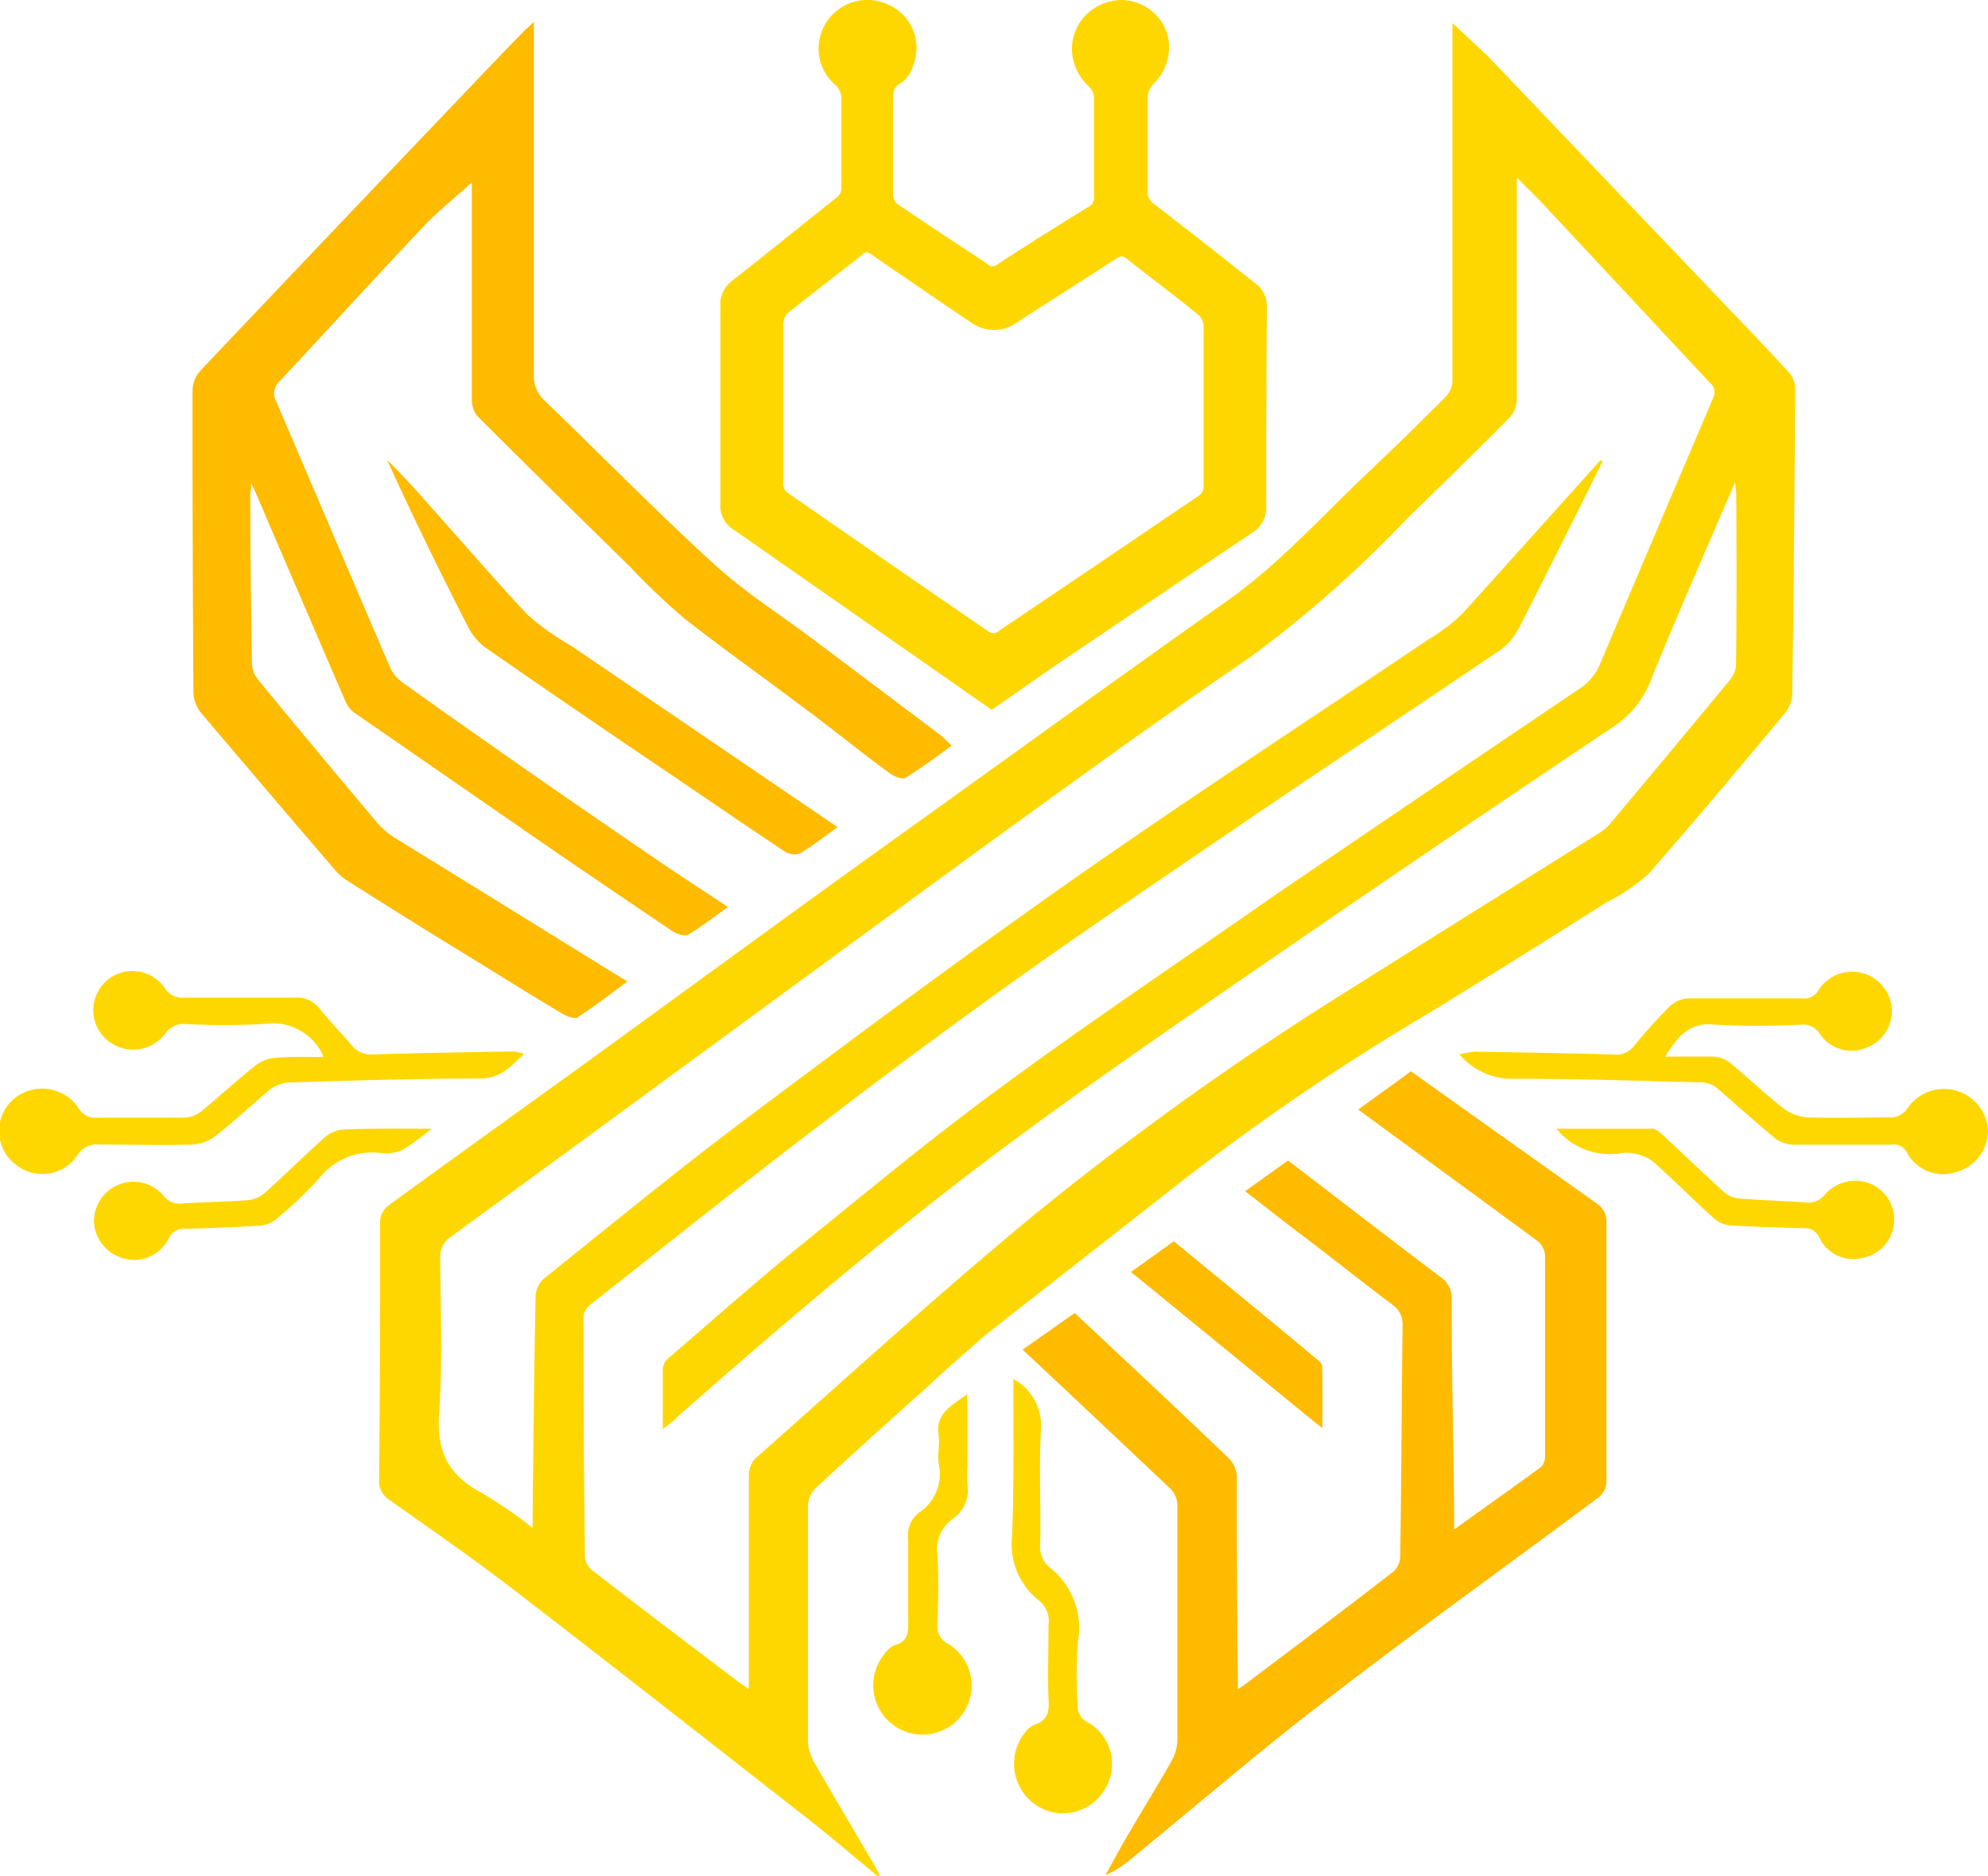 <svg xmlns="http://www.w3.org/2000/svg" viewBox="0 0 129.48 122.17"><defs><style>.cls-1{fill:gold;}.cls-2{fill:#fb0;}</style></defs><title>Asset 28</title><g id="Layer_2" data-name="Layer 2"><g id="Layer_1-2" data-name="Layer 1"><path class="cls-1" d="M116.56,24.31c-1.21-1.33-2.45-2.62-3.69-3.92L97,3.76C96.22,3,95.44,2.3,94.6,1.5v.85q0,11.25,0,22.51a1.62,1.62,0,0,1-.46,1q-2.33,2.34-4.72,4.61c-3.14,2.94-6,6.2-9.55,8.7C72.28,44.53,64.75,50,57.2,55.4c-5.36,3.86-10.69,7.74-16,11.61S30.55,74.68,25.27,78.53a1.4,1.4,0,0,0-.52,1c0,5.62,0,11.24-.06,16.86a1.42,1.42,0,0,0,.67,1.29c2.71,1.93,5.46,3.82,8.09,5.85,6.36,4.89,12.66,9.84,19,14.79,1.61,1.26,3.16,2.59,4.73,3.88l.11-.07c-.13-.25-.25-.5-.39-.74-1.3-2.22-2.62-4.43-3.9-6.67a3,3,0,0,1-.38-1.37c0-5.1,0-10.2,0-15.3a1.79,1.79,0,0,1,.53-1.16c2.49-2.3,5-4.56,7.53-6.82C61.8,89,63,88,64.11,87l12.23-9.58A152.93,152.93,0,0,1,92.61,66.25c.61-.36,5.64-3.44,12-7.47a12.49,12.49,0,0,0,2.78-1.89c3-3.43,6-7,8.88-10.46a2.1,2.1,0,0,0,.46-1.24q.14-9.94.19-19.9A1.59,1.59,0,0,0,116.56,24.31Zm-3.49,18.91a1.71,1.71,0,0,1-.35,1q-3.9,4.72-7.84,9.41a3.29,3.29,0,0,1-.78.66c-5.27,3.31-10.56,6.6-15.82,9.92A202.36,202.36,0,0,0,67.5,79c-6.25,5.15-12.24,10.62-18.32,16a1.66,1.66,0,0,0-.41,1.14c0,4.2,0,8.4,0,12.6V110c-.39-.27-.66-.45-.92-.65-3.11-2.36-6.23-4.72-9.32-7.11a1.25,1.25,0,0,1-.43-.84Q38,93.6,38,85.82a1.13,1.13,0,0,1,.37-.79C43.5,81,48.58,76.92,53.75,73q6.09-4.68,12.35-9.15c5-3.57,10.12-7,15.22-10.49,5.44-3.69,10.92-7.32,16.36-11a4,4,0,0,0,1.22-1.4c1.79-3.5,3.54-7,5.3-10.55.06-.12.11-.24.17-.37l-.14-.06c-3,3.33-6,6.69-9,10a11.73,11.73,0,0,1-2.13,1.62c-7.73,5.21-15.55,10.3-23.18,15.65-7.23,5.07-14.31,10.35-21.37,15.64-4.47,3.36-8.79,6.91-13.15,10.4a1.65,1.65,0,0,0-.52,1.15c-.09,4.72-.14,9.45-.19,14.17,0,.25,0,.5,0,.9a28.36,28.36,0,0,0-3.33-2.29C29.08,96,28.43,94.41,28.6,92c.24-3.35.09-6.72.07-10.08a1.51,1.51,0,0,1,.69-1.37c10.47-7.64,20.92-15.33,31.41-23,6.86-5,13.71-10,20.71-14.79a77.27,77.27,0,0,0,10.18-9c2.22-2.16,4.44-4.32,6.62-6.52a1.84,1.84,0,0,0,.51-1.19c0-4.43,0-8.86,0-13.29V11.57c.57.56,1,1,1.48,1.47l11.09,11.88a.81.81,0,0,1,.22,1q-3.7,8.66-7.37,17.33a3.47,3.47,0,0,1-1.35,1.61q-10,6.75-20,13.56C77,62.52,71,66.53,65.24,70.77,60.71,74.08,56.39,77.68,52,81.23c-2.85,2.32-5.6,4.76-8.39,7.16a1.2,1.2,0,0,0-.44.68c0,1.27,0,2.55,0,4,.41-.32.75-.56,1-.84,7.22-6.35,14.54-12.59,22.29-18.29,5.57-4.1,11.27-8,17-11.94q10.8-7.43,21.7-14.72a6.4,6.4,0,0,0,2.44-3.19c1.7-4.16,3.52-8.29,5.4-12.67a6.36,6.36,0,0,1,.08.85C113.11,35.92,113.11,39.57,113.07,43.22Z"/><path class="cls-2" d="M47.41,59.07c-.9.64-1.72,1.28-2.6,1.81-.21.12-.71-.05-1-.23-2.33-1.56-4.65-3.15-7-4.74Q29.93,51.16,23,46.36a1.83,1.83,0,0,1-.53-.75q-2.92-6.76-5.83-13.55c-.05-.13-.12-.25-.28-.6,0,.44-.06.65-.06.85,0,3.65.05,7.3.11,10.95a1.79,1.79,0,0,0,.39,1q3.87,4.7,7.79,9.35a5.12,5.12,0,0,0,1.2,1Q32.57,58.79,39.36,63l1.5.92c-1.14.84-2.16,1.64-3.25,2.34-.2.12-.7-.08-1-.25-1.91-1.14-3.81-2.32-5.7-3.49Q26.78,60,22.66,57.38a3.6,3.6,0,0,1-.79-.66q-4.41-5.14-8.79-10.31a2.24,2.24,0,0,1-.48-1.31q-.07-9.85-.06-19.72a2,2,0,0,1,.53-1.26q8.07-8.52,16.17-17C30.88,5.4,32.51,3.68,34.15,2l.62-.58V3.13c0,7.1,0,14.19,0,21.29a2.13,2.13,0,0,0,.7,1.67c3.69,3.55,7.28,7.22,11.06,10.67,2,1.83,4.33,3.29,6.5,4.93l8.19,6.16c.25.19.46.43.76.71-1,.74-2,1.47-3,2.09-.21.13-.75-.07-1-.27-2-1.45-3.87-3-5.81-4.42C49.57,44,47,42.19,44.49,40.21A46.2,46.2,0,0,1,41,36.88c-3.31-3.25-6.62-6.49-9.9-9.77a1.68,1.68,0,0,1-.37-1.06q0-6.69,0-13.38v-.79c-1.05.95-2.18,1.85-3.16,2.88-3.14,3.33-6.22,6.71-9.35,10.06a1.07,1.07,0,0,0-.22,1.35c2.48,5.77,4.93,11.55,7.41,17.31a2.55,2.55,0,0,0,.85,1Q34,50,41.9,55.39C43.68,56.62,45.5,57.8,47.41,59.07Z"/><path class="cls-1" d="M82.51,20a1.8,1.8,0,0,0-.77-1.56L78.66,16c-1.15-.9-2.29-1.79-3.44-2.67a1,1,0,0,1-.47-1c0-.9,0-1.8,0-2.7,0-1.12,0-2.25,0-3.37a1.4,1.4,0,0,1,.39-.81,3.31,3.31,0,0,0,1-2.35A3,3,0,0,0,75.32,1,3.23,3.23,0,0,0,73,0a3.32,3.32,0,0,0-2.38,1.09,3.12,3.12,0,0,0-.8,2.24A3.31,3.31,0,0,0,70.89,5.6a1.14,1.14,0,0,1,.36.69c0,1.28,0,2.57,0,3.86,0,.88,0,1.77,0,2.65a.63.63,0,0,1-.37.68c-2,1.23-4,2.48-5.89,3.72a.47.47,0,0,1-.67,0c-.84-.57-1.69-1.12-2.54-1.68-1.13-.75-2.26-1.5-3.38-2.27a.9.9,0,0,1-.24-.59c0-1.19,0-2.39,0-3.58V6.75c0-.72,0-1.06.51-1.33a2,2,0,0,0,.78-1.1A3.07,3.07,0,0,0,58,.37a3.19,3.19,0,0,0-4.17,1.07,3.13,3.13,0,0,0,.64,4.15,1.23,1.23,0,0,1,.33.73c0,1.06,0,2.11,0,3.17,0,.88,0,1.76,0,2.65a.79.79,0,0,1-.36.76l-3.23,2.58c-1.18.95-2.37,1.9-3.56,2.83A1.94,1.94,0,0,0,46.92,20q0,6.42,0,12.85a1.78,1.78,0,0,0,.84,1.63l13.08,9.13,3.75,2.62,1.58-1.1c.91-.63,1.8-1.26,2.71-1.88q6.33-4.29,12.67-8.55a1.93,1.93,0,0,0,.92-1.77C82.47,29,82.48,24.91,82.51,20ZM78.05,32.3l-5.59,3.79L64.89,41.2a.68.68,0,0,1-.4,0c-4.24-2.9-8.71-6-13.28-9.17a.75.75,0,0,1-.2-.44c0-3.88,0-7.34,0-10.59a1.08,1.08,0,0,1,.31-.62c.86-.69,1.74-1.37,2.61-2.05s1.5-1.16,2.24-1.75a.48.48,0,0,1,.28-.15.66.66,0,0,1,.32.15c1.33.93,2.68,1.84,4,2.75L63.24,21a2.54,2.54,0,0,0,3,0c1.09-.72,2.2-1.42,3.31-2.13s2.13-1.36,3.18-2.05c.27-.17.39-.18.72.08.7.56,1.42,1.11,2.13,1.66s1.69,1.29,2.52,2a1,1,0,0,1,.29.62c0,1.31,0,2.62,0,3.94v1.85h0v.95c0,1.26,0,2.51,0,3.77A.68.68,0,0,1,78.05,32.3Z"/><path class="cls-1" d="M21.05,68.84a1.54,1.54,0,0,0-.14-.36,3.63,3.63,0,0,0-3.76-1.79,48.54,48.54,0,0,1-5.12,0,1.4,1.4,0,0,0-1.23.58,2.62,2.62,0,0,1-4,.3,2.55,2.55,0,1,1,3.93-3.22,1.35,1.35,0,0,0,1.29.62c2.4,0,4.8,0,7.21,0a1.86,1.86,0,0,1,1.62.76c.65.81,1.39,1.55,2.06,2.35a1.55,1.55,0,0,0,1.34.59c3-.09,6-.14,8.95-.19a2.43,2.43,0,0,1,.93.16c-.83.77-1.49,1.6-2.85,1.6-4.17,0-8.33.13-12.5.26a2.34,2.34,0,0,0-1.3.54c-1.17,1-2.25,2-3.43,2.93a2.77,2.77,0,0,1-1.54.57c-2,.06-4,0-6,0a1.51,1.51,0,0,0-1.49.73,2.75,2.75,0,0,1-4,.57,2.75,2.75,0,0,1-.45-3.94,2.85,2.85,0,0,1,4.5.2,1.32,1.32,0,0,0,1.32.69c1.89,0,3.77,0,5.65,0a1.91,1.91,0,0,0,1.07-.41c1.2-1,2.35-2.06,3.55-3a2.25,2.25,0,0,1,1.21-.48C18.93,68.79,19.94,68.84,21.05,68.84Z"/><path class="cls-1" d="M108.46,68.81c1.13,0,2.14,0,3.13,0a2.06,2.06,0,0,1,1.14.44c1.17,1,2.25,2,3.43,2.94a2.92,2.92,0,0,0,1.54.58c1.85.06,3.71,0,5.56,0a1.36,1.36,0,0,0,.93-.52,2.87,2.87,0,0,1,5.29,1.4,2.81,2.81,0,0,1-2,2.66,2.68,2.68,0,0,1-3.28-1.24.92.92,0,0,0-1-.52c-2.15,0-4.29,0-6.44,0a2.12,2.12,0,0,1-1.22-.47c-1.29-1.07-2.53-2.21-3.81-3.29a1.73,1.73,0,0,0-1-.3c-4.08-.1-8.16-.25-12.25-.23a4.49,4.49,0,0,1-3.43-1.59,7,7,0,0,1,1-.18c3,.05,6.08.1,9.12.19a1.43,1.43,0,0,0,1.26-.57c.74-.89,1.51-1.77,2.33-2.58a1.92,1.92,0,0,1,1.17-.51c2.46,0,4.93,0,7.39,0a1.09,1.09,0,0,0,1.13-.55,2.59,2.59,0,0,1,4.76,1.21,2.55,2.55,0,0,1-1.69,2.57,2.47,2.47,0,0,1-3-.93,1.29,1.29,0,0,0-1.22-.59,53,53,0,0,1-5.64,0C110.16,66.55,109.31,67.39,108.46,68.81Z"/><path class="cls-2" d="M54.55,53.87c-.88.63-1.65,1.24-2.49,1.73a1.18,1.18,0,0,1-1-.18c-2.51-1.67-5-3.37-7.48-5.06-4-2.69-7.9-5.37-11.83-8.09a3.94,3.94,0,0,1-1.23-1.37c-1.84-3.6-3.62-7.23-5.31-10.95,1,1,1.93,2,2.87,3.09,2.09,2.32,4.12,4.7,6.28,7a16.92,16.92,0,0,0,2.81,2Z"/><path class="cls-1" d="M66,89.81a3.44,3.44,0,0,1,1.8,3.24c-.14,2.48,0,5-.05,7.47a1.75,1.75,0,0,0,.59,1.54,5,5,0,0,1,1.86,4.87,31.43,31.43,0,0,0,0,4.34,1.15,1.15,0,0,0,.52.83,3.12,3.12,0,0,1,1.27,4.38,3.16,3.16,0,0,1-4.73.92,3.25,3.25,0,0,1-.55-4.5,1.65,1.65,0,0,1,.64-.57c.89-.26,1-.87.94-1.66-.06-1.62,0-3.24,0-4.87a1.69,1.69,0,0,0-.58-1.53A4.67,4.67,0,0,1,65.92,100C66.05,96.63,66,93.29,66,89.81Z"/><path class="cls-1" d="M63,90.8v4.65a8.27,8.27,0,0,0,0,1.22,2.25,2.25,0,0,1-.95,2.25,2.44,2.44,0,0,0-1,2.33c.1,1.5.06,3,0,4.51a1.26,1.26,0,0,0,.71,1.3,3.19,3.19,0,0,1,1,4.47,3.21,3.21,0,1,1-5.14-3.83,1.63,1.63,0,0,1,.65-.56c.9-.23.89-.87.88-1.6,0-1.77,0-3.54,0-5.3a1.86,1.86,0,0,1,.72-1.74,3,3,0,0,0,1.27-3.15c-.09-.59.07-1.23,0-1.82C60.87,92.05,62,91.53,63,90.8Z"/><path class="cls-1" d="M28.1,73.51a16.23,16.23,0,0,1-1.83,1.35,2.57,2.57,0,0,1-1.4.24,4.4,4.4,0,0,0-4.1,1.66A26.39,26.39,0,0,1,18,79.39a1.91,1.91,0,0,1-1.06.43c-1.65.11-3.29.16-4.94.21a1,1,0,0,0-1,.61A2.52,2.52,0,0,1,8.23,82a2.63,2.63,0,0,1-2.1-2.26,2.57,2.57,0,0,1,4.53-1.86,1.28,1.28,0,0,0,1.19.5c1.44-.09,2.89-.11,4.33-.22a1.93,1.93,0,0,0,1.05-.46c1.34-1.2,2.61-2.46,3.95-3.65a2,2,0,0,1,1.22-.49C24.27,73.48,26.15,73.51,28.1,73.51Z"/><path class="cls-1" d="M101.37,73.51c2.1,0,4.18,0,6.25,0,.24,0,.5.24.7.43,1.32,1.22,2.61,2.47,3.94,3.67a1.77,1.77,0,0,0,1,.44c1.44.12,2.89.16,4.33.26a1.34,1.34,0,0,0,1.27-.52,2.63,2.63,0,0,1,3.09-.64,2.54,2.54,0,0,1-.73,4.79,2.44,2.44,0,0,1-2.74-1.36,1,1,0,0,0-1-.59c-1.61-.05-3.23-.09-4.85-.19a1.88,1.88,0,0,1-1-.45c-1.35-1.22-2.64-2.52-4-3.73a2.89,2.89,0,0,0-1.22-.5,2.34,2.34,0,0,0-.95,0A4.47,4.47,0,0,1,101.37,73.51Z"/><path class="cls-2" d="M86.13,93l-.55-.42-8-6.54-3.92-3.2,2.79-2c3.06,2.52,6.12,5,9.17,7.56.2.16.48.37.49.56C86.15,90.26,86.13,91.58,86.13,93Z"/><path class="cls-2" d="M104.63,79.65c0,5.62,0,11.24,0,16.86a1.38,1.38,0,0,1-.5,1c-5.94,4.43-12,8.76-17.84,13.27-4.31,3.31-8.44,6.87-12.65,10.31A6.83,6.83,0,0,1,72,122.12c.55-1,1.09-2,1.65-2.94.89-1.53,1.82-3,2.69-4.56a2.8,2.8,0,0,0,.34-1.3c0-5.07,0-10.14,0-15.21a1.57,1.57,0,0,0-.56-1.26c-3.19-3-6.35-6-9.52-8.95L70,85.51c3.34,3.14,6.69,6.26,10,9.43a1.87,1.87,0,0,1,.56,1.23c0,4.32,0,8.63.06,13V110a3,3,0,0,0,.4-.25c3.26-2.46,6.52-4.91,9.75-7.41a1.43,1.43,0,0,0,.43-1c.07-5,.09-10,.15-15a1.53,1.53,0,0,0-.68-1.38c-1.85-1.4-3.66-2.83-5.5-4.24-1.36-1-2.71-2.1-4.08-3.14l2.8-2c3.31,2.53,6.61,5.08,9.93,7.59a1.63,1.63,0,0,1,.73,1.44c0,4.57.1,9.15.16,13.72,0,.36,0,.72,0,1.28,2-1.44,3.86-2.75,5.67-4.08a1,1,0,0,0,.25-.68c0-4.37,0-8.74,0-13.11a1.33,1.33,0,0,0-.48-.91c-3.89-2.87-7.8-5.71-11.69-8.57l3.44-2.49.23.17Q98,74.12,104,78.38A1.4,1.4,0,0,1,104.63,79.65Z"/></g></g></svg>